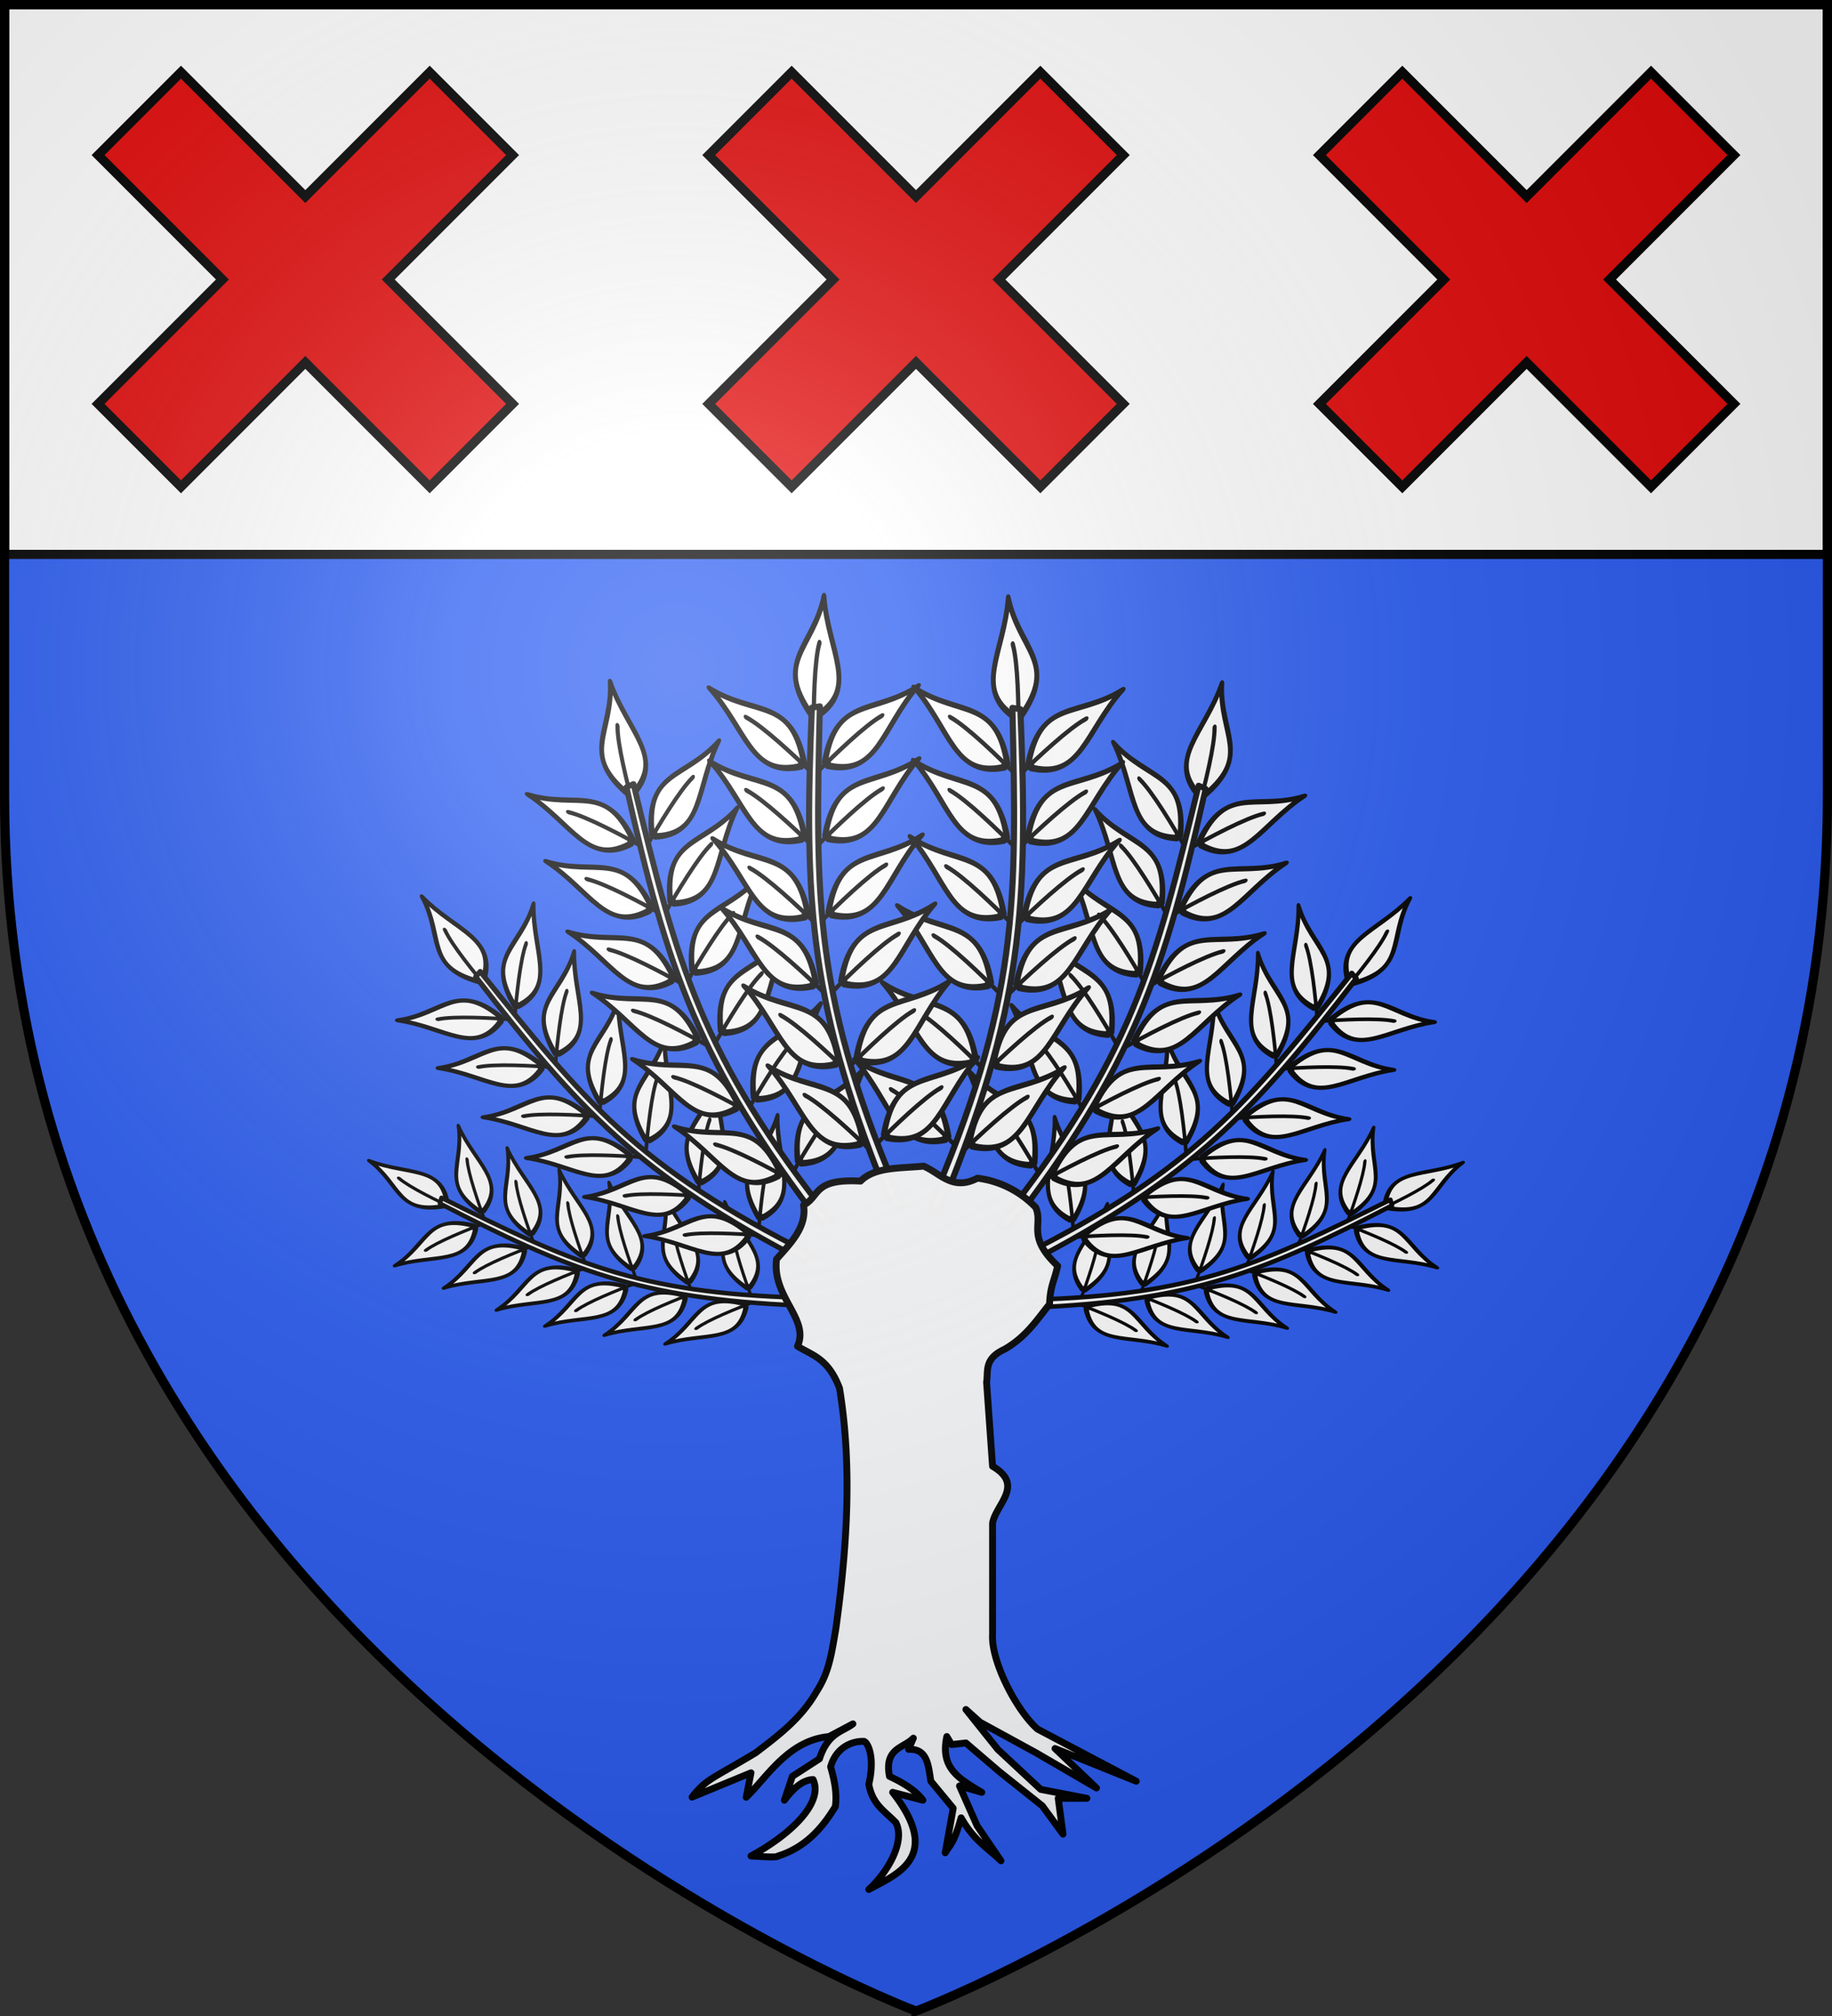 <svg xmlns="http://www.w3.org/2000/svg" xmlns:xlink="http://www.w3.org/1999/xlink" width="600" height="660"><rect width="100%" height="100%" fill="#333333" stroke="none"/><radialGradient id="g" cx="221.445" cy="226.331" r="300" gradientTransform="matrix(1.353 0 0 1.35 -77.63 -86.514)" gradientUnits="userSpaceOnUse"><stop offset="0" stop-color="#fff" stop-opacity=".314"/><stop offset=".19" stop-color="#fff" stop-opacity=".251"/><stop offset=".6" stop-color="#6b6b6b" stop-opacity=".125"/><stop offset="1" stop-opacity=".125"/></radialGradient><path fill="#2b5df2" fill-rule="evenodd" d="M300 658.5s298.5-112.436 298.5-398.182V1.5H1.5v258.818C1.5 546.064 300 658.5 300 658.5"/><g fill="#fff" stroke="#000" stroke-linecap="round" stroke-linejoin="round" transform="translate(385.39 -288.993)"><g id="e" fill="#fff" stroke-width="1.513" transform="matrix(1.322 0 0 1.322 -480.94 208.283)"><use xlink:href="#a" width="600" height="660" stroke-width="2.058" transform="rotate(65 182.351 406.639)scale(.735)"/><use xlink:href="#a" width="600" height="660" stroke-width="1.765" transform="scale(.857)rotate(40 239.551 503.238)"/><use xlink:href="#a" width="600" height="660" stroke-width="1.593" transform="rotate(15 220.082 476.623)scale(.95)"/><g id="a" fill="#fff" stroke="#000" stroke-linecap="round" stroke-linejoin="round" stroke-width="1.513" transform="rotate(-2 899.939 20519.202)"><g id="b" fill="#fff" stroke="#000" stroke-linecap="round" stroke-linejoin="round" stroke-width="1.981"><path d="M827.778 501.27c11.45-7.974 26.003-.615 22.406-21.477l-1.76-1.597c-17.51-4.908-13.494 10.82-20.646 23.074" style="fill:#fff;fill-rule:evenodd;stroke:#000;stroke-width:1.981;stroke-linecap:round;stroke-linejoin:round" transform="matrix(.468 .614 .393 -.731 446.832 59.531)"/><path fill="none" stroke-width="1.733" d="M852.176 475.647c-4.396 6.013-11.318 14.677-15.714 17.117" transform="matrix(.468 .614 .393 -.731 446.832 59.531)"/></g><use xlink:href="#b" width="600" height="660" transform="rotate(-45 1045.089 240.988)"/><use xlink:href="#b" width="600" height="660" transform="rotate(-45 1066.572 250.938)"/><use xlink:href="#b" width="600" height="660" transform="rotate(-45 1088.582 262.157)"/><use xlink:href="#b" width="600" height="660" transform="rotate(-45 1107.232 275.14)"/><use xlink:href="#b" width="600" height="660" transform="rotate(-45 1127.755 289.948)"/><use xlink:href="#b" width="600" height="660" transform="rotate(-45 1146.79 308.346)"/><use xlink:href="#b" width="600" height="660" transform="scale(-1 1)rotate(-50 11.749 2454.122)"/><use xlink:href="#b" width="600" height="660" transform="scale(-1 1)rotate(-50 31.534 2462.378)"/><use xlink:href="#b" width="600" height="660" transform="scale(-1 1)rotate(-50 52.887 2470.394)"/><use xlink:href="#b" width="600" height="660" transform="scale(-1 1)rotate(-50 72.406 2476.1)"/><use xlink:href="#b" width="600" height="660" transform="scale(-1 1)rotate(-50 96.174 2478.934)"/><use xlink:href="#b" width="600" height="660" transform="scale(-1 1)rotate(-50 120.528 2481.556)"/><path d="M1006.189 352.079c24.281-50.936 24.54-75.354 25.107-123.505l1.962.393c.318 48.383-1.866 74.336-24.323 123.504z" style="opacity:.99;fill:#fff;stroke:#000;stroke-width:1.513;stroke-linecap:round;stroke-linejoin:round"/></g></g><g stroke-width=".636" transform="matrix(1.571 0 0 1.571 -1772.63 -231.26)"><use xlink:href="#e" width="600" height="660" stroke-width="1.513" transform="matrix(-.637 0 0 .636 1019.66 147.167)"/><path stroke-width="1.432" d="M1075.559 574.173c-4.781.478-10.15.117-13.128 3.12-9.988-.553-8.38 3.176-11.883 5.013.709 4.528-2.61 7.841-5.627 11.252-.998 7.89 6.943 12.459 4.365 18.141 3.085 1.92 6.402 2.502 8.763 8.764 2.726 16.549 1.516 33.57-.753 50.023-.942 5.52-1.47 9.228-4.014 13.145-3.205 5.627-7.97 9.172-12.69 12.778-9.1 5.479-10.357 5.459-13.285 9.254l12.286-5.065-.999 5.1c4.392-4.264 8.812-11.87 17.264-12.655l4.978-2.646c-2.115 1.676-5.171 1.747-6.976 7.291l-5.644 3.646-1.665 4.978c1.992-2.689 3.986-4.243 5.977-4.312 2.119 4.487-3.769 10.925-12.935 15.932 2.638.152 5.536.355 5.644 0 6.402-1.968 9.879-6.94 11.936-10.288.38-2.766-.185-5.525-.982-8.29 1.07-3.86 4.193-5.393 6.959-5.311.812.244 2.332 3.306.999 8.956.806 4.267 3.252 5.496 5.643 7.975 1.977 3.808-1.494 10.138-5.643 13.934 5.782-3.137 15.533-6.756 4.977-20.244l6.31 1.648c-1.201-1.66-3.4-3.319-6.976-4.978-1.118-5.896 2.88-5.815 4.978-7.958l-.999 2.332c3.963-.202 4.121 3.387 4.645 6.625l4.662 5.644-1.665 9.29c1.001-1.7 1.762-1.75 3.313-7.292 2.765 4.842 5.542 6.257 8.308 8.956l-4.978-7.309-3.663-8.29 4.644 1.332c-5.05-2.99-8.66-5.163-7.291-11.62l.999 1.665 2.98-.333 6.975 5.976 8.957 7.134 4.312 5.89-1-7.467h5.977l-9.622-1.858-8.957-8.343-6.642-8.308 2.98 2.664 11.62 6.345 12.62 7.344-8.642-8.22 16.932 6.818-20.577-10.867c-4.456-3.936-9.714-14.204-9.377-19.736v-23.154c.684-3.961 6.735-7.922 0-11.883l-1.245-17.51c.38-2.373-.59-4.859 3.751-6.871 4.491-2.582 6.712-6.083 9.377-9.395.143-3.87.995-4.753 1.683-7.975-6.555-6.183-2.958-8.563-4.575-12.181a20.3 20.3 0 0 0-12.129-6.1c-5.24 2.738-7.757-1.056-11.252-2.506" opacity=".99"/></g></g><path fill="#fff" stroke="#000" stroke-width="3" d="M1.5 1.5h597v180H1.5z"/><path id="f" fill="#e20909" stroke="#000" stroke-dashoffset="3.245" stroke-width="3" d="m59.272 23.62-27.15 27.151L72.847 91.5l-40.727 40.726 27.151 27.153 40.727-40.729 40.729 40.729 27.15-27.153L127.153 91.5l40.727-40.729-27.151-27.15-40.729 40.726z"/><use xlink:href="#f" width="100%" height="100%" transform="translate(200)"/><use xlink:href="#f" width="100%" height="100%" transform="translate(400)"/><path fill="url(#g)" fill-rule="evenodd" d="M300 658.5s298.5-112.436 298.5-398.182V1.5H1.5v258.818C1.5 546.064 300 658.5 300 658.5"/><path fill="none" stroke="#000" stroke-width="3" d="M300 658.397S1.5 545.98 1.5 260.277V1.5h597v258.778c0 285.7-298.5 398.12-298.5 398.12z"/></svg>